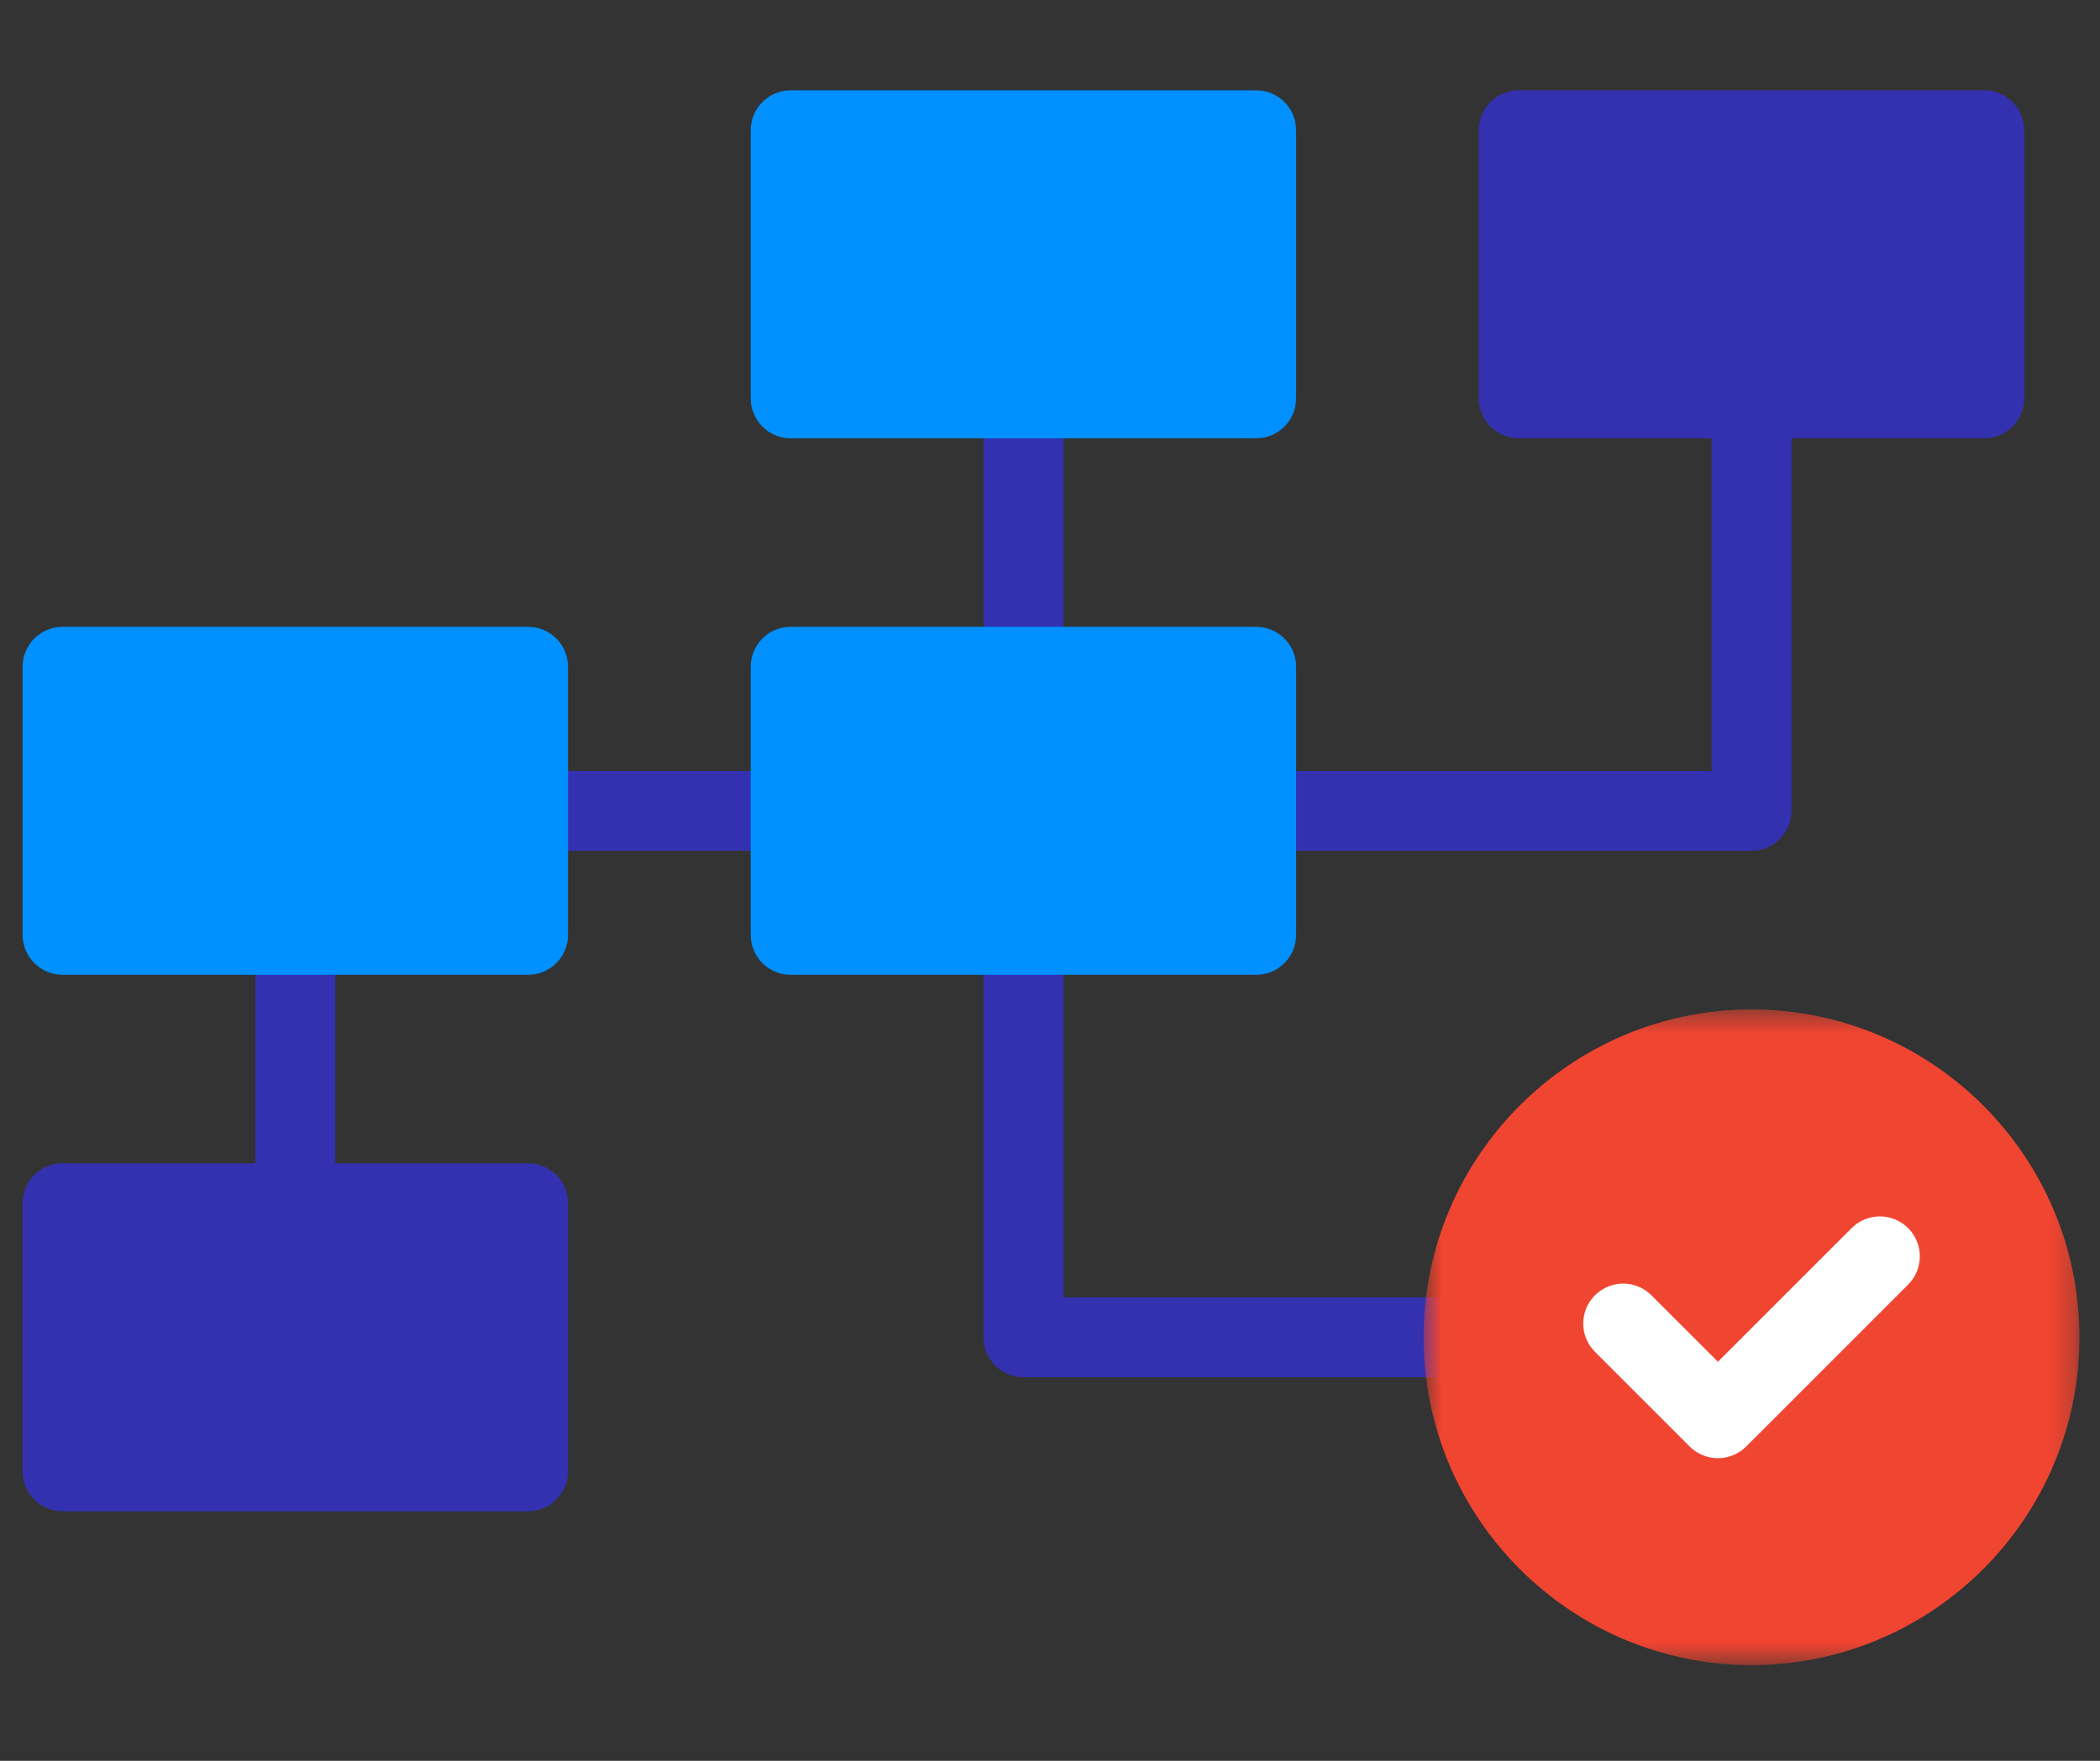 <?xml version="1.0" encoding="UTF-8"?>
<svg width="93px" height="78px" viewBox="0 0 93 78" version="1.1" xmlns="http://www.w3.org/2000/svg" xmlns:xlink="http://www.w3.org/1999/xlink">
    <rect x="0" y="0" width="93" height="78" fill="#333333" stroke="none"/>
    <!-- Generator: Sketch 52 (66869) - http://www.bohemiancoding.com/sketch -->
    <title>icon_blockchain_3</title>
    <desc>Created with Sketch.</desc>
    <defs>
        <polygon id="path-1" points="0.711 0.442 29.756 0.442 29.756 29.487 0.711 29.487"></polygon>
    </defs>
    <g id="icon_blockchain_3" stroke="none" stroke-width="1" fill="none" fill-rule="evenodd">
        <g id="Group-22" transform="translate(1, 4)">
            <path d="M76.567,57.008 L44.323,57.008 C43.347,57.008 42.554,56.216 42.554,55.239 L42.554,8.601 C42.554,7.624 43.347,6.832 44.323,6.832 C45.3,6.832 46.092,7.624 46.092,8.601 L46.092,53.47 L76.567,53.47 C77.543,53.47 78.336,54.262 78.336,55.239 C78.336,56.216 77.543,57.008 76.567,57.008" id="Fill-1" fill="#3331B0"></path>
            <path d="M76.567,33.689 L16.216,33.689 C15.239,33.689 14.447,32.896 14.447,31.92 C14.447,30.943 15.239,30.151 16.216,30.151 L74.798,30.151 L74.798,7.709 C74.798,6.732 75.59,5.939 76.567,5.939 C77.543,5.939 78.336,6.732 78.336,7.709 L78.336,31.92 C78.336,32.896 77.543,33.689 76.567,33.689" id="Fill-3" fill="#3331B0"></path>
            <path d="M12.079,57.008 C11.102,57.008 10.309,56.216 10.309,55.239 L10.309,33.093 C10.309,32.116 11.102,31.324 12.079,31.324 C13.055,31.324 13.848,32.116 13.848,33.093 L13.848,55.239 C13.848,56.216 13.055,57.008 12.079,57.008" id="Fill-5" fill="#3331B0"></path>
            <g id="Group-9" transform="translate(61.333, 40.274)">
                <mask id="mask-2" fill="white">
                    <use xlink:href="#path-1"></use>
                </mask>
                <g id="Clip-8"></g>
                <path d="M15.234,0.442 C7.226,0.442 0.711,6.957 0.711,14.965 C0.711,22.973 7.226,29.487 15.234,29.487 C23.241,29.487 29.757,22.973 29.757,14.965 C29.757,6.957 23.241,0.442 15.234,0.442" id="Fill-7" fill="#F04531" mask="url(#mask-2)"></path>
            </g>
            <path d="M75.08,60.595 C74.612,60.595 74.161,60.409 73.828,60.077 L69.633,55.881 C68.942,55.189 68.942,54.07 69.633,53.379 C70.324,52.688 71.443,52.688 72.135,53.379 L75.08,56.324 L81.001,50.402 C81.691,49.711 82.811,49.711 83.503,50.402 C84.194,51.093 84.194,52.214 83.503,52.904 L76.331,60.077 C75.999,60.409 75.548,60.595 75.08,60.595" id="Fill-10" fill="#FFFFFF"></path>
            <path d="M22.386,47.531 L1.77,47.531 C0.792,47.531 0.001,48.323 0.001,49.3 L0.001,61.177 C0.001,62.154 0.792,62.947 1.77,62.947 L22.386,62.947 C23.363,62.947 24.156,62.154 24.156,61.177 L24.156,49.3 C24.156,48.323 23.363,47.531 22.386,47.531" id="Fill-12" fill="#3331B0"></path>
            <path d="M22.386,23.766 L1.77,23.766 C0.792,23.766 0.001,24.559 0.001,25.535 L0.001,37.413 C0.001,38.389 0.792,39.182 1.77,39.182 L22.386,39.182 C23.363,39.182 24.156,38.389 24.156,37.413 L24.156,25.535 C24.156,24.559 23.363,23.766 22.386,23.766" id="Fill-14" fill="#0090FF"></path>
            <path d="M54.631,23.766 L34.015,23.766 C33.037,23.766 32.246,24.559 32.246,25.535 L32.246,37.413 C32.246,38.389 33.037,39.182 34.015,39.182 L54.631,39.182 C55.608,39.182 56.4,38.389 56.4,37.413 L56.4,25.535 C56.4,24.559 55.608,23.766 54.631,23.766" id="Fill-16" fill="#0090FF"></path>
            <path d="M54.631,-7.10542736e-15 L34.015,-7.10542736e-15 C33.037,-7.10542736e-15 32.246,0.793 32.246,1.769 L32.246,13.647 C32.246,14.623 33.037,15.416 34.015,15.416 L54.631,15.416 C55.608,15.416 56.4,14.623 56.4,13.647 L56.4,1.769 C56.4,0.793 55.608,-7.10542736e-15 54.631,-7.10542736e-15" id="Fill-18" fill="#0090FF"></path>
            <path d="M86.876,-7.10542736e-15 L66.258,-7.10542736e-15 C65.282,-7.10542736e-15 64.489,0.793 64.489,1.769 L64.489,13.647 C64.489,14.623 65.282,15.416 66.258,15.416 L86.876,15.416 C87.852,15.416 88.645,14.623 88.645,13.647 L88.645,1.769 C88.645,0.793 87.852,-7.10542736e-15 86.876,-7.10542736e-15" id="Fill-20" fill="#3331B0"></path>
        </g>
    </g>
</svg>